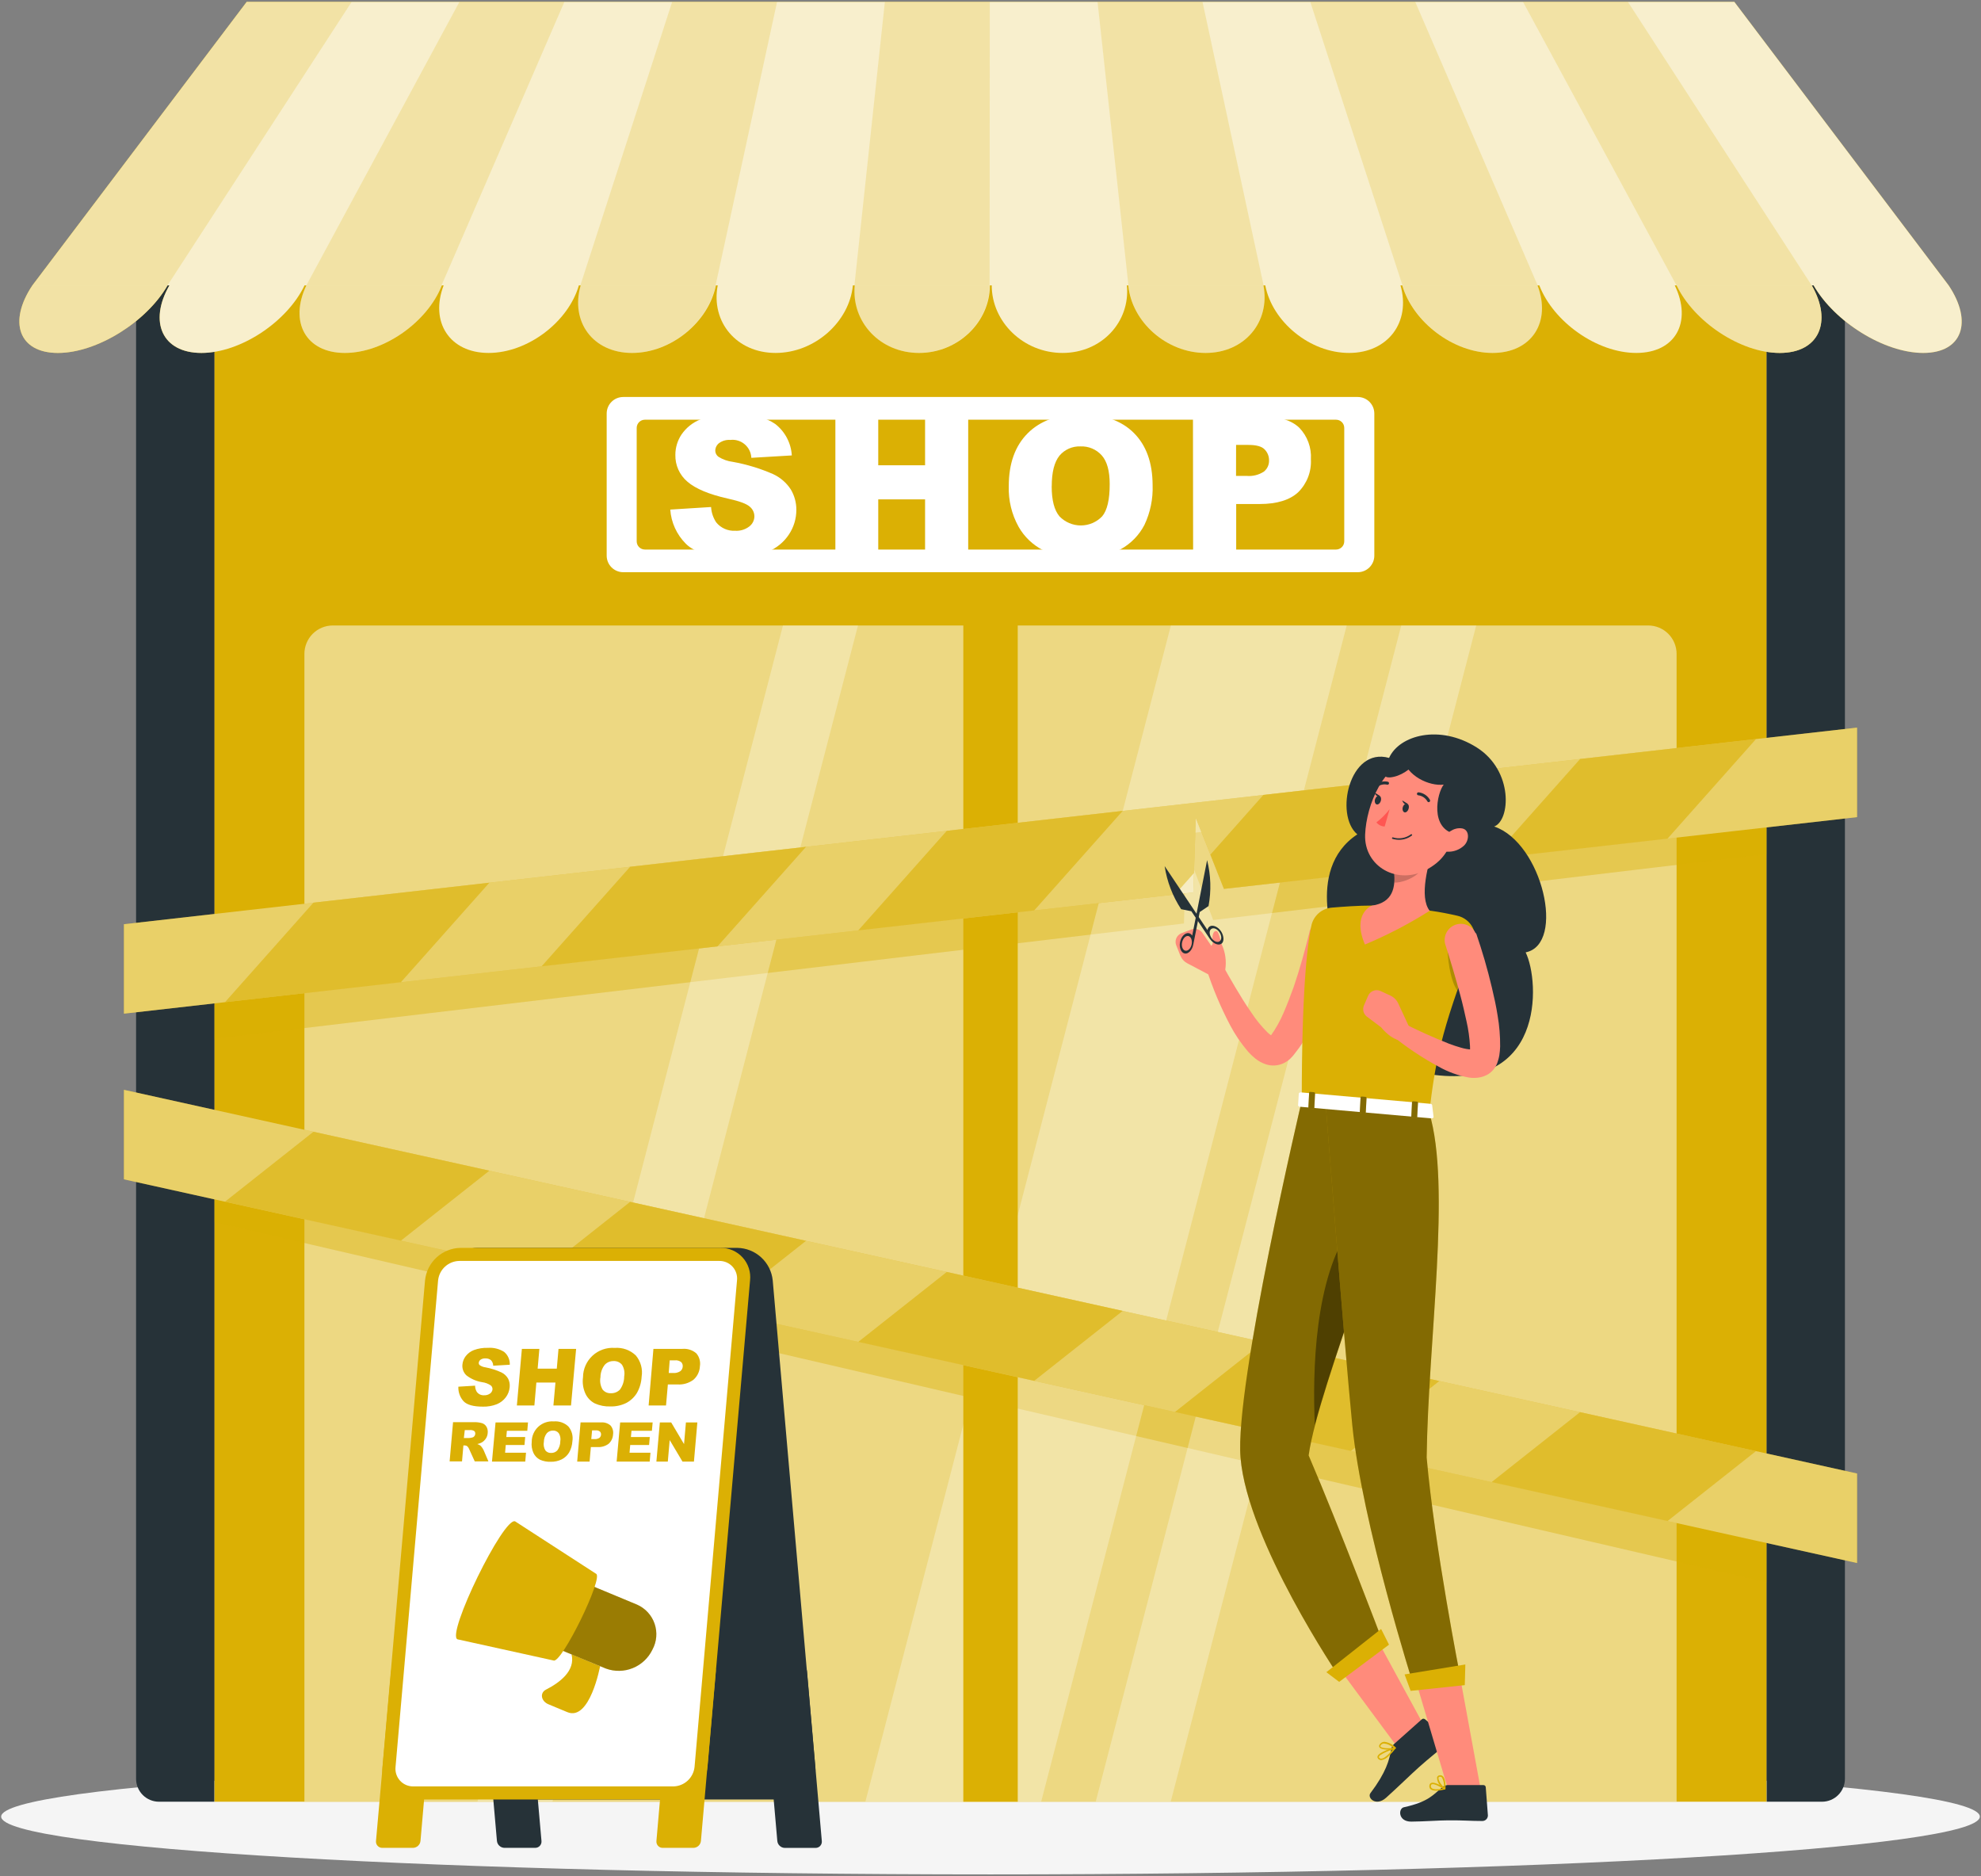 <svg width="264" height="250" fill="none" xmlns="http://www.w3.org/2000/svg"><rect width="100%" height="100%" fill="#808080" stroke="none"/><path d="M132 249.741C204.816 249.741 263.845 246.295 263.845 242.043C263.845 237.792 204.816 234.346 132 234.346C59.184 234.346 0.155 237.792 0.155 242.043C0.155 246.295 59.184 249.741 132 249.741Z" fill="#F5F5F5"/><path d="M235.435 31.814H28.565V240.058H235.435V31.814Z" fill="#DBB004"/><path d="M180.946 52.895H83.054C81.837 52.895 80.85 53.881 80.85 55.098V74.036C80.85 75.252 81.837 76.239 83.054 76.239H180.946C182.163 76.239 183.15 75.252 183.15 74.036V55.098C183.15 53.881 182.163 52.895 180.946 52.895Z" fill="white"/><path d="M178.05 55.921H85.944C85.339 55.921 84.849 56.411 84.849 57.016V72.125C84.849 72.73 85.339 73.22 85.944 73.22H178.05C178.654 73.22 179.144 72.73 179.144 72.125V57.016C179.144 56.411 178.654 55.921 178.05 55.921Z" fill="#DBB004"/><path d="M89.323 67.895L94.763 67.555C94.806 68.284 95.041 68.987 95.443 69.596C95.745 69.969 96.131 70.265 96.57 70.46C97.008 70.655 97.487 70.743 97.966 70.718C98.644 70.762 99.316 70.559 99.856 70.146C100.066 69.987 100.236 69.781 100.354 69.545C100.472 69.309 100.534 69.05 100.536 68.786C100.532 68.539 100.474 68.296 100.366 68.074C100.258 67.852 100.102 67.657 99.911 67.501C99.489 67.12 98.51 66.76 96.98 66.427C94.471 65.862 92.689 65.114 91.615 64.183C91.096 63.745 90.681 63.197 90.402 62.578C90.123 61.959 89.987 61.285 90.003 60.606C90.001 59.638 90.287 58.691 90.826 57.886C91.442 56.992 92.307 56.298 93.315 55.894C94.767 55.35 96.314 55.103 97.864 55.166C100.224 55.166 102.032 55.608 103.304 56.485C103.952 56.985 104.485 57.619 104.867 58.342C105.25 59.066 105.473 59.864 105.521 60.681L100.128 61C100.113 60.655 100.027 60.317 99.875 60.007C99.723 59.697 99.509 59.422 99.246 59.198C98.984 58.974 98.678 58.806 98.347 58.706C98.017 58.605 97.67 58.574 97.327 58.614C96.794 58.576 96.265 58.725 95.831 59.035C95.673 59.156 95.545 59.311 95.456 59.489C95.368 59.667 95.322 59.863 95.321 60.062C95.326 60.218 95.366 60.371 95.439 60.509C95.512 60.647 95.616 60.766 95.742 60.858C96.323 61.224 96.978 61.456 97.66 61.538C99.506 61.87 101.307 62.417 103.025 63.169C103.989 63.613 104.807 64.32 105.385 65.21C105.876 66.031 106.132 66.972 106.126 67.93C106.129 69.096 105.786 70.236 105.14 71.207C104.469 72.224 103.51 73.017 102.386 73.485C100.972 74.045 99.459 74.309 97.939 74.26C94.793 74.26 92.612 73.655 91.397 72.445C90.18 71.228 89.444 69.612 89.323 67.895Z" fill="white"/><path d="M111.328 55.52H117.04V61.993H123.282V55.52H129.028V74.016H123.282V66.535H117.04V74.016H111.328V55.52Z" fill="white"/><path d="M134.434 64.781C134.434 61.762 135.275 59.412 136.957 57.73C138.639 56.048 140.983 55.205 143.988 55.2C147.071 55.2 149.442 56.028 151.101 57.682C152.76 59.337 153.595 61.653 153.604 64.632C153.672 66.467 153.296 68.291 152.509 69.949C151.798 71.313 150.701 72.437 149.354 73.179C147.775 73.992 146.015 74.388 144.24 74.329C142.462 74.392 140.693 74.053 139.065 73.336C137.667 72.639 136.509 71.54 135.74 70.181C134.827 68.531 134.376 66.666 134.434 64.781ZM140.153 64.781C140.153 66.645 140.5 67.984 141.194 68.8C141.562 69.183 142.003 69.487 142.491 69.695C142.98 69.903 143.505 70.01 144.036 70.01C144.567 70.01 145.092 69.903 145.581 69.695C146.069 69.487 146.51 69.183 146.878 68.8C147.554 68.002 147.889 66.567 147.885 64.496C147.885 62.755 147.538 61.483 146.831 60.681C146.475 60.28 146.033 59.964 145.539 59.756C145.045 59.548 144.51 59.453 143.975 59.477C143.45 59.459 142.928 59.559 142.447 59.771C141.967 59.983 141.54 60.301 141.2 60.701C140.5 61.572 140.16 62.918 140.16 64.809L140.153 64.781Z" fill="white"/><path d="M158.982 55.52H168.502C170.57 55.52 172.12 56.011 173.154 56.995C173.688 57.55 174.102 58.211 174.367 58.934C174.633 59.657 174.745 60.428 174.697 61.197C174.742 62.005 174.615 62.813 174.324 63.568C174.033 64.323 173.586 65.008 173.011 65.577C171.889 66.624 170.175 67.154 167.87 67.154H164.742V74.016H159.003L158.982 55.52ZM164.722 63.407H166.122C166.939 63.485 167.757 63.281 168.441 62.83C168.659 62.653 168.834 62.429 168.952 62.174C169.07 61.919 169.128 61.641 169.121 61.361C169.127 61.088 169.079 60.817 168.978 60.564C168.878 60.31 168.728 60.08 168.536 59.885C168.156 59.477 167.428 59.28 166.354 59.28H164.728L164.722 63.407Z" fill="white"/><path opacity="0.5" d="M44.348 83.338H219.652C220.655 83.338 221.616 83.736 222.325 84.445C223.034 85.154 223.433 86.116 223.433 87.119V240.051H40.567V87.126C40.566 86.628 40.663 86.136 40.853 85.677C41.043 85.217 41.321 84.799 41.672 84.448C42.023 84.096 42.44 83.817 42.9 83.626C43.359 83.436 43.851 83.338 44.348 83.338Z" fill="white"/><path opacity="0.4" d="M242.16 101.086V113.013L218.068 115.876L195.702 118.542L177.818 120.663L161.675 122.581L159.948 118.018L158.098 113.142L157.86 120.473L157.779 123.043L155.446 123.322L137.562 125.45L115.197 128.109L97.306 130.231L74.941 132.89L57.05 135.018L34.685 137.677L21.84 139.2V127.28L45.932 124.417L68.298 121.758L86.175 119.63L101.869 117.766L108.554 116.978L126.438 114.849V114.842L148.803 112.19L166.694 110.055L189.059 107.396L206.95 105.275L229.315 102.616L242.16 101.086Z" fill="#DBB004"/><path opacity="0.4" d="M242.16 212.395L21.84 161.273V149.353L242.16 200.468V212.395Z" fill="#DBB004"/><path d="M28.558 240.058H21.187C20.377 240.058 19.601 239.736 19.028 239.163C18.456 238.591 18.134 237.814 18.134 237.004L18.134 31.814H28.558L28.558 240.058Z" fill="#263238"/><path d="M242.813 240.058H235.442L235.442 31.814H245.866L245.866 236.998C245.867 237.399 245.789 237.797 245.635 238.168C245.482 238.539 245.258 238.877 244.974 239.161C244.69 239.445 244.354 239.671 243.983 239.825C243.612 239.978 243.214 240.058 242.813 240.058Z" fill="#263238"/><path opacity="0.3" d="M179.471 83.338H156.038L115.326 240.057H138.752L179.471 83.338Z" fill="white"/><path opacity="0.3" d="M196.729 83.338H186.74L146.022 240.057H156.018L196.729 83.338Z" fill="white"/><path opacity="0.3" d="M114.34 83.338H104.344L63.626 240.057H73.622L114.34 83.338Z" fill="white"/><path d="M135.631 80.958H128.376V240.058H135.631V80.958Z" fill="#DBB004"/><path d="M259.69 38.023L231.13 0.249H32.876L4.316 38.023C1.052 42.892 2.508 47.026 7.716 47.026C12.925 47.026 19.528 42.892 22.33 38.023H22.574C19.78 42.892 21.629 47.026 26.838 47.026C32.047 47.026 38.255 42.892 40.588 38.023H40.832C38.507 42.892 40.751 47.026 45.96 47.026C51.168 47.026 56.976 42.892 58.88 38.023H59.124C57.261 42.892 59.906 47.026 65.115 47.026C70.324 47.026 75.737 42.892 77.144 38.023H77.382C75.988 42.892 79.028 47.026 84.237 47.026C89.445 47.026 94.437 42.892 95.402 38.023H95.647C94.716 42.892 98.15 47.026 103.358 47.026C108.567 47.026 113.191 42.892 113.66 38.023H113.905C113.443 42.892 117.271 47.026 122.48 47.026C127.689 47.026 131.918 42.892 131.918 38.023H132.163C132.163 42.892 136.393 47.026 141.602 47.026C146.81 47.026 150.639 42.892 150.176 38.023H150.36C150.829 42.892 155.453 47.026 160.662 47.026C165.871 47.026 169.305 42.892 168.373 38.023H168.618C169.556 42.892 174.575 47.026 179.784 47.026C184.992 47.026 188.032 42.892 186.638 38.023H186.876C188.284 42.892 193.676 47.026 198.905 47.026C204.134 47.026 206.759 42.892 204.896 38.023H205.141C207.011 42.892 212.818 47.026 218.061 47.026C223.304 47.026 225.541 42.892 223.188 38.023H223.433C225.765 42.892 231.974 47.026 237.182 47.026C242.391 47.026 244.241 42.892 241.446 38.023H241.691C244.492 42.892 251.095 47.026 256.304 47.026C261.513 47.026 262.954 42.892 259.69 38.023Z" fill="#DBB004"/><path opacity="0.8" d="M259.69 38.023L231.13 0.249H32.876L4.316 38.023C1.052 42.892 2.508 47.026 7.716 47.026C12.925 47.026 19.528 42.892 22.33 38.023H22.574C19.78 42.892 21.629 47.026 26.838 47.026C32.047 47.026 38.255 42.892 40.588 38.023H40.832C38.507 42.892 40.751 47.026 45.96 47.026C51.168 47.026 56.976 42.892 58.88 38.023H59.124C57.261 42.892 59.906 47.026 65.115 47.026C70.324 47.026 75.737 42.892 77.144 38.023H77.382C75.988 42.892 79.028 47.026 84.237 47.026C89.445 47.026 94.437 42.892 95.402 38.023H95.647C94.716 42.892 98.15 47.026 103.358 47.026C108.567 47.026 113.191 42.892 113.66 38.023H113.905C113.443 42.892 117.271 47.026 122.48 47.026C127.689 47.026 131.918 42.892 131.918 38.023H132.163C132.163 42.892 136.393 47.026 141.602 47.026C146.81 47.026 150.639 42.892 150.176 38.023H150.36C150.829 42.892 155.453 47.026 160.662 47.026C165.871 47.026 169.305 42.892 168.373 38.023H168.618C169.556 42.892 174.575 47.026 179.784 47.026C184.992 47.026 188.032 42.892 186.638 38.023H186.876C188.284 42.892 193.676 47.026 198.905 47.026C204.134 47.026 206.759 42.892 204.896 38.023H205.141C207.011 42.892 212.818 47.026 218.061 47.026C223.304 47.026 225.541 42.892 223.188 38.023H223.433C225.765 42.892 231.974 47.026 237.182 47.026C242.391 47.026 244.241 42.892 241.446 38.023H241.691C244.492 42.892 251.095 47.026 256.304 47.026C261.513 47.026 262.954 42.892 259.69 38.023Z" fill="white"/><g opacity="0.2"><path d="M32.876 0.249H46.864L22.323 38.023H4.31L32.876 0.249Z" fill="#DBB004"/><path d="M61.226 0.249H75.213L58.839 38.023H40.826L61.226 0.249Z" fill="#DBB004"/><path d="M89.575 0.249H103.556L95.362 38.023H77.342L89.575 0.249Z" fill="#DBB004"/><path d="M117.924 0.249H131.905L131.878 38.023H113.864L117.924 0.249Z" fill="#DBB004"/><path d="M146.266 0.249H160.254L168.394 38.023H150.38L146.266 0.249Z" fill="#DBB004"/><path d="M174.616 0.249H188.603L204.916 38.023H186.903L174.616 0.249Z" fill="#DBB004"/><path d="M202.965 0.249H216.946L241.432 38.023H223.419L202.965 0.249Z" fill="#DBB004"/><path d="M223.419 38.023C225.752 42.892 231.96 47.027 237.169 47.027C242.378 47.027 244.227 42.892 241.432 38.023" fill="#DBB004"/><path d="M186.896 38.023C188.304 42.892 193.696 47.027 198.926 47.027C204.155 47.027 206.78 42.892 204.916 38.023" fill="#DBB004"/><path d="M150.36 38.023C150.829 42.892 155.453 47.027 160.662 47.027C165.871 47.027 169.305 42.892 168.373 38.023" fill="#DBB004"/><path d="M113.864 38.023C113.402 42.892 117.23 47.027 122.439 47.027C127.648 47.027 131.878 42.892 131.878 38.023" fill="#DBB004"/><path d="M77.342 38.023C75.948 42.892 78.987 47.027 84.196 47.027C89.405 47.027 94.396 42.892 95.362 38.023" fill="#DBB004"/><path d="M40.825 38.023C38.5 42.892 40.744 47.027 45.953 47.027C51.161 47.027 56.969 42.892 58.873 38.023" fill="#DBB004"/><path d="M4.31 38.023C1.046 42.892 2.501 47.027 7.71 47.027C12.918 47.027 19.521 42.892 22.323 38.023" fill="#DBB004"/></g><path d="M247.484 208.255L16.516 157.132V145.205L247.484 196.327V208.255Z" fill="#DBB004"/><path opacity="0.4" d="M247.484 208.255L16.516 157.132V145.205L247.484 196.327V208.255Z" fill="white"/><g opacity="0.6"><path d="M53.433 165.298L29.986 160.11L41.771 150.794L65.217 155.982L53.433 165.298Z" fill="#DBB004"/><path d="M95.627 174.641L72.187 169.453L83.972 160.137L107.418 165.325L95.627 174.641Z" fill="#DBB004"/><path d="M137.828 183.978L114.381 178.79L126.172 169.474L149.619 174.662L137.828 183.978Z" fill="#DBB004"/><path d="M180.028 193.321L156.582 188.132L168.366 178.816L191.813 184.005L180.028 193.321Z" fill="#DBB004"/><path d="M222.229 202.658L198.783 197.469L210.567 188.153L234.014 193.342L222.229 202.658Z" fill="#DBB004"/></g><path d="M247.484 96.945V108.873L222.229 111.735L198.783 114.394L180.035 116.523L163.11 118.433L161.301 113.871L159.363 108.995L159.112 116.332L159.023 118.903L156.582 119.181L137.828 121.303L114.381 123.962L95.634 126.09L72.18 128.749L53.426 130.871L29.986 133.529L16.516 135.059V123.139L41.771 120.276L65.217 117.611L83.958 115.489L100.407 113.619L107.418 112.83L126.172 110.702L149.612 108.043L168.366 105.915L191.82 103.256L210.574 101.127L234.014 98.469L247.484 96.945Z" fill="#DBB004"/><path opacity="0.4" d="M247.484 96.945V108.873L222.229 111.735L198.783 114.394L180.035 116.523L163.11 118.433L161.301 113.871L159.363 108.995L159.112 116.332L159.023 118.903L156.582 119.181L137.828 121.303L114.381 123.962L95.634 126.09L72.18 128.749L53.426 130.871L29.986 133.529L16.516 135.059V123.139L41.771 120.276L65.217 117.611L83.958 115.489L100.407 113.619L107.418 112.83L126.172 110.702L149.612 108.043L168.366 105.915L191.82 103.256L210.574 101.127L234.014 98.469L247.484 96.945Z" fill="white"/><g opacity="0.6"><path d="M53.426 130.869L29.98 133.535L41.771 120.268L65.217 117.609L53.426 130.869Z" fill="#DBB004"/><path d="M95.627 126.089L72.18 128.748L83.972 115.488L107.418 112.829L95.627 126.089Z" fill="#DBB004"/><path d="M137.828 121.302L114.381 123.961L126.172 110.701L149.619 108.042L137.828 121.302Z" fill="#DBB004"/><path d="M156.582 119.18L159.112 116.331L159.023 118.901L156.582 119.18Z" fill="white"/><path d="M191.82 103.255L180.035 116.522L163.11 118.432L161.301 113.87L168.366 105.914L191.82 103.255Z" fill="#DBB004"/><path d="M222.229 111.735L198.783 114.393L210.574 101.127L234.02 98.468L222.229 111.735Z" fill="#DBB004"/></g><path d="M185.115 100.984C186.475 97.944 191.867 96.475 196.797 99.59C201.727 102.704 201.278 109.32 199.123 110.123C205.528 112.285 208.697 125.81 203.318 126.892C205.243 130.815 205.896 145.993 189.718 142.994C173.541 139.995 178.274 126.674 178.274 126.674C178.274 126.674 173.684 115.923 180.885 111.17C177.818 108.6 179.831 99.481 185.115 100.984Z" fill="#263238"/><path d="M190.643 231.524L186.692 233.414L178.254 222.017L183.517 218.447L190.643 231.524Z" fill="#FF8B7B"/><path d="M185.795 232.359L189.474 229.082C189.535 229.028 189.613 228.998 189.695 228.998C189.776 228.998 189.855 229.028 189.916 229.082L192.717 231.435C192.785 231.502 192.838 231.583 192.872 231.673C192.907 231.762 192.922 231.858 192.917 231.953C192.912 232.049 192.886 232.143 192.843 232.228C192.799 232.313 192.738 232.388 192.663 232.448C191.364 233.57 190.684 234.046 189.066 235.487C188.073 236.371 186.094 238.303 184.72 239.527C183.347 240.751 182.164 239.527 182.633 238.915C184.748 236.113 185.142 234.501 185.414 233.053C185.458 232.785 185.592 232.54 185.795 232.359Z" fill="#263238"/><path d="M185.04 233.998C184.784 234.27 184.448 234.453 184.081 234.522C183.993 234.525 183.905 234.505 183.827 234.465C183.748 234.424 183.681 234.364 183.632 234.291C183.6 234.246 183.579 234.194 183.572 234.139C183.565 234.085 183.571 234.029 183.592 233.978C183.816 233.413 185.666 232.876 185.876 232.822C185.896 232.815 185.917 232.815 185.936 232.821C185.956 232.827 185.973 232.839 185.985 232.856C185.997 232.873 186.003 232.893 186.003 232.914C186.003 232.934 185.997 232.954 185.985 232.971C185.701 233.341 185.385 233.685 185.04 233.998ZM183.904 233.883C183.851 233.923 183.809 233.977 183.782 234.039C183.771 234.059 183.765 234.081 183.765 234.104C183.765 234.126 183.771 234.149 183.782 234.168C183.813 234.217 183.857 234.256 183.908 234.282C183.959 234.309 184.017 234.321 184.074 234.318C184.421 234.318 184.986 233.855 185.611 233.101C185.002 233.268 184.423 233.532 183.898 233.883H183.904Z" fill="#DBB004"/><path d="M185.951 232.992C185.414 233.176 184.068 233.196 183.823 232.795C183.768 232.7 183.741 232.543 183.938 232.333C184.006 232.256 184.089 232.194 184.181 232.15C184.273 232.105 184.373 232.08 184.476 232.074C185.053 232.145 185.589 232.409 185.999 232.822C186.018 232.842 186.029 232.869 186.029 232.897C186.029 232.925 186.018 232.952 185.999 232.972L185.951 232.992ZM184.088 232.441L184.047 232.482C183.911 232.625 183.952 232.686 183.966 232.707C184.108 232.945 185.088 232.999 185.679 232.87C185.341 232.548 184.906 232.347 184.442 232.299C184.311 232.304 184.186 232.354 184.088 232.441Z" fill="#DBB004"/><path d="M178.757 125.198C178.181 127.855 177.413 130.466 176.458 133.011C175.982 134.309 175.43 135.578 174.806 136.812C174.158 138.13 173.365 139.371 172.44 140.512L172.256 140.736L171.943 141.062C171.668 141.315 171.356 141.523 171.018 141.681C170.291 142.011 169.466 142.057 168.706 141.81C168.184 141.638 167.697 141.37 167.272 141.022C166.941 140.754 166.632 140.46 166.347 140.144C165.404 139.048 164.59 137.848 163.919 136.568C162.66 134.168 161.609 131.666 160.778 129.088C160.701 128.835 160.719 128.563 160.83 128.324C160.941 128.084 161.136 127.894 161.378 127.789C161.62 127.684 161.892 127.672 162.142 127.754C162.393 127.837 162.604 128.009 162.736 128.238C163.355 129.353 163.994 130.495 164.654 131.597C165.313 132.698 165.973 133.793 166.694 134.813C167.336 135.809 168.083 136.732 168.924 137.567C169.091 137.724 169.271 137.867 169.461 137.996C169.624 138.098 169.767 138.145 169.76 138.118C169.633 138.072 169.493 138.072 169.366 138.118L169.244 138.179C169.244 138.179 169.244 138.179 169.244 138.138L169.359 137.982C170.03 137.037 170.598 136.022 171.052 134.956C171.535 133.834 171.984 132.671 172.412 131.481C173.215 129.115 173.915 126.606 174.507 124.198V124.144C174.657 123.609 175.008 123.152 175.486 122.869C175.965 122.585 176.534 122.497 177.075 122.622C177.617 122.747 178.09 123.076 178.395 123.541C178.701 124.005 178.816 124.569 178.716 125.116L178.757 125.198Z" fill="#FF8B7B"/><path d="M197.443 239.044L193.207 239.194L188.739 224.146L194.58 223.438L197.443 239.044Z" fill="#FF8B7B"/><path d="M192.921 237.84H197.681C197.761 237.836 197.84 237.864 197.899 237.918C197.959 237.971 197.996 238.046 198.001 238.126L198.286 241.873C198.288 241.97 198.271 242.067 198.235 242.157C198.2 242.248 198.147 242.331 198.079 242.401C198.011 242.471 197.931 242.527 197.841 242.566C197.752 242.605 197.656 242.626 197.559 242.627C195.906 242.627 195.111 242.525 193.023 242.539C191.738 242.539 189.854 242.695 188.08 242.709C186.305 242.723 186.325 240.968 187.08 240.798C190.439 240.064 191.031 239.078 192.207 238.133C192.407 237.96 192.658 237.857 192.921 237.84Z" fill="#263238"/><path d="M174.758 123.342C174.16 126.137 173.48 132.447 173.48 146.68L190.48 148.183C191.262 141.757 191.908 137.615 196.389 126.096C196.549 125.688 196.619 125.251 196.594 124.814C196.569 124.376 196.451 123.95 196.246 123.562C196.041 123.175 195.756 122.837 195.408 122.57C195.061 122.303 194.66 122.114 194.234 122.016C193.139 121.765 191.874 121.506 190.589 121.336C188.038 120.927 185.461 120.699 182.878 120.656C180.994 120.656 178.954 120.806 177.519 120.928C176.859 120.974 176.231 121.235 175.733 121.671C175.234 122.107 174.892 122.694 174.758 123.342Z" fill="#DBB004"/><path opacity="0.2" d="M192.901 125.471C192.826 127.511 193.254 130.618 194.186 131.931C194.485 131.081 194.805 130.183 195.158 129.211L192.901 125.471Z" fill="black"/><path d="M191.208 112.544C190.317 114.999 189.086 119.534 190.528 121.35C187.782 123.086 184.895 124.59 181.898 125.845C180.13 121.704 182.816 120.67 182.816 120.67C185.693 120.248 185.958 118.174 185.795 116.196L191.208 112.544Z" fill="#FF8B7B"/><path opacity="0.2" d="M189.664 114.407L185.815 116.189C185.856 116.655 185.856 117.124 185.815 117.59C186.618 117.664 188.698 117.052 189.487 115.76C189.708 115.346 189.771 114.865 189.664 114.407Z" fill="black"/><path d="M194.757 108.668C193.363 112.619 192.86 114.326 190.235 115.808C186.291 118.045 181.742 115.468 181.926 111.177C182.089 107.315 184.346 101.494 188.726 101.018C189.696 100.905 190.679 101.042 191.581 101.417C192.483 101.791 193.274 102.39 193.879 103.158C194.484 103.925 194.882 104.834 195.036 105.798C195.19 106.763 195.094 107.751 194.757 108.668Z" fill="#FF8B7B"/><path d="M186.958 100.984C187.434 103.371 190.473 104.785 192.398 104.54C191.493 105.669 190.494 110.463 194.023 111.136C197.892 109.43 198.273 104.955 196.138 101.97C194.002 98.985 188.148 98.876 186.958 100.984Z" fill="#263238"/><path d="M186.958 100.44C183.959 101.12 183.619 103.711 185.251 103.581C188.066 103.337 190.874 99.508 186.958 100.44Z" fill="#263238"/><path d="M173.48 146.68C173.48 146.68 164.518 184.624 165.32 194.205C166.238 205.404 178.492 223.445 178.492 223.445L184.115 218.338C184.115 218.338 178.526 203.548 174.398 193.919C175.724 184.284 187.42 157.063 187.42 147.897L173.48 146.68Z" fill="#DBB004"/><path opacity="0.4" d="M173.48 146.68C173.48 146.68 164.518 184.624 165.32 194.205C166.238 205.404 178.492 223.445 178.492 223.445L184.115 218.338C184.115 218.338 178.526 203.548 174.398 193.919C175.724 184.284 187.42 157.063 187.42 147.897L173.48 146.68Z" fill="black"/><path d="M185.108 219.133L178.464 224.091L176.758 222.799L184.054 217.039L185.108 219.133Z" fill="#DBB004"/><path opacity="0.4" d="M180.09 163.394C175.153 170.228 174.908 182.802 175.221 189.867C176.914 183.38 180.464 173.683 183.292 164.952C183.231 161.599 182.395 160.192 180.09 163.394Z" fill="black"/><path d="M176.642 146.734C176.642 146.734 179.11 178.81 180.212 189.867C181.511 202.998 188.372 224.547 188.372 224.547L194.608 223.445C194.608 223.445 191.16 205.942 190.126 194.205C190.317 178.565 193.431 158.056 190.466 148.23L176.642 146.734Z" fill="#DBB004"/><path opacity="0.4" d="M176.642 146.734C176.642 146.734 179.11 178.81 180.212 189.867C181.511 202.998 188.372 224.547 188.372 224.547L194.608 223.445C194.608 223.445 191.16 205.942 190.126 194.205C190.317 178.565 193.431 158.056 190.466 148.23L176.642 146.734Z" fill="black"/><path d="M195.206 224.526L187.991 225.288L187.182 223.098L195.281 221.772L195.206 224.526Z" fill="#DBB004"/><path d="M187.719 107.749C187.631 108.076 187.379 108.293 187.168 108.232C186.958 108.171 186.856 107.858 186.944 107.552C187.032 107.246 187.291 107.008 187.502 107.069C187.712 107.13 187.814 107.423 187.719 107.749Z" fill="#263238"/><path d="M184.02 106.695C183.925 107.022 183.673 107.239 183.462 107.178C183.252 107.117 183.15 106.797 183.245 106.498C183.34 106.199 183.585 105.954 183.796 106.015C184.006 106.077 184.108 106.362 184.02 106.695Z" fill="#263238"/><path d="M183.891 106.036L183.163 105.58C183.163 105.58 183.394 106.314 183.891 106.036Z" fill="#263238"/><path d="M185.19 107.811C184.684 108.474 184.092 109.067 183.428 109.572C183.561 109.738 183.728 109.874 183.918 109.969C184.109 110.064 184.317 110.116 184.53 110.123L185.19 107.811Z" fill="#FF5652"/><path d="M186.135 111.878C185.944 111.856 185.755 111.819 185.57 111.769C185.546 111.76 185.527 111.742 185.514 111.72C185.502 111.698 185.497 111.672 185.502 111.646C185.51 111.62 185.528 111.597 185.552 111.583C185.576 111.569 185.605 111.565 185.632 111.572C186.035 111.699 186.464 111.728 186.881 111.657C187.298 111.586 187.693 111.417 188.032 111.164C188.052 111.15 188.077 111.143 188.102 111.146C188.126 111.149 188.149 111.161 188.165 111.179C188.182 111.197 188.191 111.221 188.192 111.246C188.192 111.27 188.184 111.294 188.168 111.313C187.589 111.758 186.86 111.961 186.135 111.878Z" fill="#263238"/><path d="M195.09 112.679C194.493 113.226 193.703 113.514 192.894 113.482C191.82 113.434 191.575 112.707 192.153 111.87C192.731 111.034 193.724 110.177 194.873 110.381C195.872 110.585 195.818 111.999 195.09 112.679Z" fill="#FF8B7B"/><path d="M190.344 106.872C190.318 106.866 190.294 106.854 190.273 106.837C190.252 106.821 190.234 106.8 190.222 106.777C190.1 106.557 189.928 106.369 189.72 106.229C189.512 106.088 189.274 105.999 189.025 105.968C188.998 105.967 188.972 105.961 188.947 105.95C188.923 105.938 188.901 105.923 188.882 105.903C188.864 105.884 188.85 105.861 188.84 105.835C188.831 105.81 188.827 105.784 188.828 105.757C188.833 105.705 188.857 105.656 188.896 105.621C188.935 105.586 188.986 105.566 189.038 105.566C189.354 105.601 189.657 105.71 189.922 105.885C190.187 106.06 190.406 106.296 190.562 106.573C190.588 106.619 190.595 106.674 190.582 106.726C190.57 106.777 190.538 106.822 190.494 106.852C190.471 106.865 190.446 106.873 190.421 106.877C190.395 106.88 190.369 106.879 190.344 106.872Z" fill="#263238"/><path d="M183.306 104.968C183.268 104.963 183.231 104.947 183.202 104.922C183.172 104.896 183.15 104.863 183.139 104.826C183.127 104.789 183.127 104.749 183.137 104.712C183.148 104.674 183.168 104.641 183.197 104.615C183.437 104.406 183.722 104.255 184.031 104.176C184.339 104.097 184.661 104.091 184.972 104.159C185.022 104.176 185.063 104.212 185.087 104.259C185.111 104.306 185.116 104.36 185.101 104.411C185.094 104.436 185.082 104.459 185.066 104.48C185.05 104.5 185.03 104.517 185.007 104.53C184.984 104.542 184.959 104.55 184.933 104.553C184.908 104.556 184.881 104.554 184.856 104.547C184.611 104.492 184.356 104.498 184.114 104.563C183.871 104.628 183.648 104.751 183.462 104.921C183.441 104.939 183.416 104.953 183.389 104.961C183.362 104.97 183.334 104.972 183.306 104.968Z" fill="#263238"/><path d="M196.716 124.335C197.538 126.742 198.232 129.095 198.817 131.583C199.109 132.814 199.388 134.059 199.585 135.337C199.817 136.684 199.928 138.05 199.918 139.417C199.907 139.816 199.87 140.213 199.81 140.607C199.77 140.837 199.716 141.064 199.646 141.287C199.606 141.423 199.572 141.532 199.517 141.675C199.283 142.276 198.861 142.787 198.314 143.13C197.997 143.317 197.653 143.452 197.294 143.531C196.788 143.635 196.267 143.648 195.757 143.572C194.348 143.32 192.992 142.832 191.745 142.13C189.505 140.922 187.385 139.504 185.414 137.894C185.201 137.73 185.057 137.492 185.011 137.227C184.965 136.961 185.02 136.689 185.165 136.462C185.31 136.236 185.535 136.072 185.795 136.004C186.055 135.935 186.332 135.966 186.57 136.092C188.692 137.19 190.868 138.18 193.091 139.057C193.635 139.261 194.172 139.444 194.689 139.587C195.145 139.724 195.615 139.808 196.09 139.839C196.189 139.852 196.289 139.841 196.382 139.805C196.382 139.805 196.314 139.805 196.219 139.866C196.108 139.929 196.012 140.018 195.94 140.124C195.909 140.166 195.884 140.212 195.866 140.26C195.866 140.26 195.866 140.219 195.866 140.199C195.884 140.132 195.896 140.064 195.9 139.995C195.911 139.78 195.911 139.564 195.9 139.349C195.836 138.248 195.681 137.154 195.437 136.078C195.186 134.936 194.927 133.78 194.614 132.624C193.996 130.325 193.295 127.979 192.574 125.715C192.46 125.193 192.542 124.648 192.806 124.183C193.07 123.719 193.496 123.369 194.003 123.2C194.509 123.031 195.06 123.056 195.55 123.269C196.04 123.482 196.433 123.869 196.654 124.355L196.716 124.335Z" fill="#FF8B7B"/><path d="M190.589 238.33C190.538 238.262 190.503 238.183 190.488 238.099C190.472 238.016 190.477 237.93 190.5 237.848C190.51 237.786 190.535 237.727 190.573 237.678C190.611 237.628 190.661 237.588 190.718 237.562C191.228 237.338 192.452 238.16 192.595 238.242C192.61 238.254 192.621 238.27 192.628 238.288C192.634 238.306 192.634 238.326 192.629 238.344C192.625 238.364 192.615 238.383 192.601 238.398C192.586 238.412 192.567 238.422 192.547 238.426C191.99 238.562 191.004 238.732 190.63 238.371L190.589 238.33ZM192.275 238.29C191.772 237.977 191.058 237.61 190.793 237.746C190.767 237.757 190.744 237.774 190.727 237.797C190.711 237.82 190.7 237.847 190.698 237.875C190.677 237.936 190.674 238.001 190.688 238.063C190.703 238.126 190.734 238.183 190.779 238.228C190.976 238.426 191.527 238.48 192.275 238.29Z" fill="#DBB004"/><path d="M191.976 237.956C191.677 237.65 191.509 237.24 191.507 236.813C191.531 236.735 191.578 236.666 191.643 236.616C191.707 236.567 191.786 236.538 191.867 236.534C191.942 236.523 192.018 236.528 192.09 236.55C192.162 236.573 192.227 236.612 192.282 236.664C192.71 237.065 192.636 238.282 192.629 238.336C192.629 238.354 192.624 238.371 192.614 238.385C192.604 238.4 192.59 238.411 192.574 238.418C192.56 238.426 192.543 238.431 192.527 238.431C192.51 238.431 192.494 238.426 192.479 238.418C192.29 238.289 192.12 238.133 191.976 237.956ZM192.18 236.861L192.139 236.813C192.104 236.78 192.062 236.756 192.016 236.741C191.97 236.727 191.921 236.724 191.874 236.732C191.745 236.732 191.718 236.806 191.704 236.854C191.629 237.14 192.058 237.826 192.438 238.139C192.472 237.697 192.383 237.255 192.18 236.861Z" fill="#DBB004"/><path d="M190.854 147.224L191.044 148.788C191.078 148.917 190.922 149.026 190.725 149.005L173.249 147.462C173.099 147.462 172.984 147.36 172.99 147.265L173.086 145.721C173.086 145.612 173.235 145.531 173.405 145.551L190.602 147.067C190.725 147.081 190.834 147.142 190.854 147.224Z" fill="white"/><path d="M188.229 148.951L188.692 148.992C188.787 148.992 188.862 148.992 188.862 148.904L188.97 146.898C188.97 146.836 188.902 146.782 188.814 146.775L188.352 146.734C188.256 146.734 188.182 146.768 188.175 146.823L188.073 148.863C188.066 148.89 188.141 148.944 188.229 148.951Z" fill="#DBB004"/><path opacity="0.4" d="M188.229 148.951L188.692 148.992C188.787 148.992 188.862 148.992 188.862 148.904L188.97 146.898C188.97 146.836 188.902 146.782 188.814 146.775L188.352 146.734C188.256 146.734 188.182 146.768 188.175 146.823L188.073 148.863C188.066 148.89 188.141 148.944 188.229 148.951Z" fill="black"/><path d="M174.514 147.74L174.976 147.781C175.071 147.781 175.146 147.747 175.153 147.686L175.255 145.646C175.255 145.591 175.187 145.537 175.098 145.523L174.636 145.482C174.541 145.482 174.466 145.482 174.466 145.578L174.357 147.584C174.35 147.679 174.425 147.733 174.514 147.74Z" fill="#DBB004"/><path opacity="0.4" d="M174.514 147.74L174.976 147.781C175.071 147.781 175.146 147.747 175.153 147.686L175.255 145.646C175.255 145.591 175.187 145.537 175.098 145.523L174.636 145.482C174.541 145.482 174.466 145.482 174.466 145.578L174.357 147.584C174.35 147.679 174.425 147.733 174.514 147.74Z" fill="black"/><path d="M181.375 148.346L181.837 148.386C181.926 148.386 182.007 148.352 182.007 148.298L182.116 146.258C182.116 146.204 182.048 146.149 181.953 146.142L181.49 146.102C181.402 146.102 181.32 146.102 181.32 146.19L181.212 148.196C181.212 148.284 181.28 148.339 181.375 148.346Z" fill="#DBB004"/><path opacity="0.4" d="M181.375 148.346L181.837 148.386C181.926 148.386 182.007 148.352 182.007 148.298L182.116 146.258C182.116 146.204 182.048 146.149 181.953 146.142L181.49 146.102C181.402 146.102 181.32 146.102 181.32 146.19L181.212 148.196C181.212 148.284 181.28 148.339 181.375 148.346Z" fill="black"/><path d="M161.607 126.279L160.247 124.307C160.091 124.075 159.861 123.903 159.594 123.818C159.328 123.733 159.04 123.74 158.778 123.838L157.473 124.328C157.318 124.386 157.176 124.474 157.055 124.588C156.935 124.701 156.838 124.837 156.771 124.989C156.704 125.14 156.667 125.303 156.664 125.469C156.661 125.635 156.691 125.799 156.752 125.953L157.296 127.313C157.476 127.76 157.809 128.128 158.234 128.353L161.464 130.053L163.178 129.7C163.613 127.939 161.607 126.279 161.607 126.279Z" fill="#FF8B7B"/><path d="M163.28 129.238C163.467 128.084 163.306 126.9 162.818 125.838C162.695 125.457 162.403 124.151 162.178 124.077C161.648 123.893 161.498 124.811 161.621 125.369C161.653 125.532 161.628 125.702 161.548 125.848C161.469 125.995 161.34 126.109 161.186 126.171C161.186 126.171 162.396 129.136 163.28 129.238Z" fill="#FF8B7B"/><path d="M158.438 124.335C158.531 124.356 158.618 124.396 158.694 124.452C158.77 124.508 158.833 124.58 158.88 124.662L160.866 114.604C161.368 116.607 161.433 118.694 161.056 120.724L159.88 121.52L159.023 125.865C158.874 126.613 158.343 127.144 157.874 127.042C157.405 126.94 157.112 126.266 157.262 125.518C157.412 124.77 157.949 124.24 158.438 124.335ZM157.976 126.668C158.323 126.736 158.697 126.355 158.806 125.818C158.914 125.28 158.71 124.784 158.364 124.716C158.017 124.648 157.643 125.022 157.534 125.566C157.425 126.11 157.622 126.6 157.976 126.668Z" fill="#263238"/><path d="M161.199 123.444C161.045 123.559 160.942 123.73 160.914 123.92L155.208 115.399C155.518 117.448 156.267 119.406 157.405 121.139L158.765 121.411L161.226 125.083C161.655 125.715 162.328 126.007 162.743 125.763C163.158 125.518 163.137 124.749 162.743 124.117C162.348 123.485 161.614 123.165 161.199 123.444ZM162.525 125.423C162.233 125.62 161.736 125.423 161.437 124.953C161.138 124.484 161.124 123.967 161.437 123.763C161.75 123.559 162.219 123.763 162.525 124.233C162.831 124.702 162.824 125.219 162.525 125.423Z" fill="#263238"/><path d="M187.59 107.09L186.869 106.642C186.869 106.642 187.08 107.369 187.59 107.09Z" fill="#263238"/><path d="M187.855 136.969L186.339 133.698C186.124 133.23 185.747 132.856 185.278 132.644L183.986 132.046C183.835 131.976 183.672 131.937 183.505 131.931C183.339 131.926 183.173 131.954 183.018 132.013C182.863 132.073 182.721 132.163 182.601 132.278C182.481 132.394 182.386 132.532 182.32 132.685L181.769 133.963C181.657 134.219 181.635 134.505 181.705 134.775C181.776 135.045 181.935 135.284 182.157 135.452L184.061 136.88C184.061 136.88 185.632 138.968 187.406 138.655L187.855 136.969Z" fill="#FF8B7B"/><path d="M63.619 166.264H98.265C99.446 166.285 100.577 166.738 101.446 167.537C102.315 168.337 102.86 169.428 102.978 170.602L108.649 235.42C108.71 235.972 108.652 236.531 108.48 237.06C108.308 237.588 108.026 238.074 107.651 238.484C107.277 238.895 106.819 239.221 106.309 239.44C105.798 239.66 105.247 239.768 104.691 239.758H70.052C68.876 239.73 67.751 239.273 66.887 238.475C66.023 237.676 65.481 236.59 65.36 235.42L59.689 170.602C59.628 170.052 59.685 169.496 59.855 168.969C60.026 168.443 60.306 167.959 60.678 167.549C61.049 167.138 61.503 166.812 62.011 166.59C62.518 166.369 63.066 166.258 63.619 166.264Z" fill="#263238"/><path d="M102.454 221.759H106.534C106.787 221.763 107.029 221.859 107.216 222.029C107.403 222.2 107.521 222.432 107.547 222.684L109.519 245.287C109.533 245.405 109.521 245.524 109.485 245.637C109.448 245.75 109.388 245.854 109.308 245.941C109.228 246.029 109.13 246.099 109.021 246.145C108.912 246.192 108.795 246.215 108.676 246.212H104.596C104.344 246.21 104.101 246.114 103.915 245.943C103.729 245.772 103.613 245.538 103.59 245.287L101.611 222.684C101.597 222.566 101.609 222.447 101.645 222.334C101.682 222.221 101.742 222.117 101.822 222.029C101.902 221.942 102 221.872 102.109 221.826C102.218 221.779 102.335 221.756 102.454 221.759Z" fill="#263238"/><path d="M65.088 221.759H69.168C69.42 221.764 69.661 221.861 69.846 222.031C70.031 222.201 70.148 222.433 70.174 222.684L72.16 245.28C72.173 245.398 72.16 245.518 72.123 245.631C72.085 245.743 72.025 245.847 71.944 245.935C71.864 246.022 71.766 246.092 71.656 246.138C71.547 246.185 71.429 246.207 71.31 246.205H67.23C66.978 246.201 66.736 246.105 66.551 245.934C66.365 245.764 66.249 245.531 66.224 245.28L64.245 222.677C64.233 222.56 64.247 222.442 64.284 222.33C64.321 222.218 64.382 222.116 64.461 222.029C64.541 221.943 64.638 221.874 64.746 221.827C64.854 221.781 64.97 221.757 65.088 221.759Z" fill="#263238"/><path d="M96.001 166.264H61.362C60.18 166.285 59.048 166.738 58.178 167.537C57.308 168.337 56.762 169.427 56.642 170.603L50.971 235.42C50.91 235.973 50.968 236.532 51.14 237.06C51.312 237.588 51.594 238.074 51.969 238.484C52.343 238.895 52.801 239.221 53.312 239.441C53.822 239.66 54.373 239.769 54.929 239.759H89.568C90.749 239.738 91.882 239.285 92.751 238.486C93.621 237.686 94.168 236.596 94.287 235.42L99.958 170.603C100.019 170.05 99.962 169.491 99.79 168.963C99.618 168.435 99.335 167.949 98.961 167.539C98.586 167.128 98.129 166.802 97.618 166.582C97.108 166.363 96.556 166.254 96.001 166.264Z" fill="#DBB004"/><path d="M57.2 221.759H53.12C52.868 221.763 52.626 221.859 52.441 222.029C52.255 222.2 52.139 222.433 52.114 222.684L50.108 245.28C50.094 245.398 50.106 245.517 50.142 245.63C50.179 245.743 50.239 245.847 50.319 245.934C50.399 246.022 50.496 246.091 50.605 246.138C50.715 246.185 50.832 246.208 50.951 246.205H55.031C55.283 246.201 55.525 246.105 55.71 245.934C55.896 245.764 56.012 245.531 56.037 245.28L58.009 222.677C58.022 222.562 58.01 222.447 57.975 222.337C57.94 222.227 57.883 222.126 57.807 222.04C57.731 221.953 57.637 221.884 57.533 221.835C57.428 221.787 57.315 221.761 57.2 221.759Z" fill="#DBB004"/><path d="M94.539 221.759H90.459C90.206 221.763 89.963 221.859 89.777 222.029C89.59 222.2 89.472 222.433 89.446 222.684L87.48 245.28C87.467 245.398 87.479 245.518 87.515 245.63C87.551 245.743 87.612 245.847 87.692 245.935C87.771 246.022 87.869 246.092 87.978 246.139C88.087 246.185 88.205 246.208 88.324 246.205H92.404C92.656 246.203 92.899 246.107 93.085 245.936C93.27 245.765 93.386 245.532 93.41 245.28L95.389 222.677C95.401 222.559 95.389 222.44 95.352 222.328C95.314 222.215 95.253 222.112 95.173 222.025C95.092 221.938 94.994 221.869 94.885 221.823C94.775 221.777 94.657 221.756 94.539 221.759Z" fill="#DBB004"/><path d="M55.085 238.018C54.752 238.024 54.422 237.959 54.117 237.827C53.811 237.696 53.537 237.501 53.312 237.255C53.088 237.009 52.918 236.719 52.815 236.402C52.711 236.086 52.676 235.751 52.712 235.421L58.383 170.603C58.455 169.9 58.781 169.247 59.301 168.769C59.821 168.29 60.499 168.018 61.205 168.005H95.844C96.177 167.998 96.508 168.063 96.814 168.194C97.12 168.325 97.395 168.52 97.62 168.766C97.844 169.012 98.014 169.303 98.117 169.62C98.22 169.937 98.254 170.272 98.218 170.603L92.56 235.421C92.487 236.123 92.16 236.775 91.641 237.253C91.121 237.732 90.444 238.004 89.738 238.018H55.085Z" fill="white"/><path d="M61.083 184.76L63.313 184.624C63.313 184.913 63.391 185.197 63.538 185.447C63.65 185.6 63.799 185.723 63.971 185.803C64.144 185.882 64.334 185.917 64.524 185.902C64.805 185.916 65.083 185.835 65.312 185.671C65.4 185.608 65.475 185.526 65.529 185.433C65.585 185.339 65.619 185.235 65.632 185.127C65.639 185.029 65.624 184.932 65.588 184.841C65.551 184.75 65.494 184.669 65.421 184.603C65.076 184.367 64.68 184.216 64.265 184.161C63.496 184.042 62.771 183.728 62.157 183.25C61.961 183.066 61.811 182.838 61.719 182.586C61.627 182.333 61.595 182.062 61.627 181.795C61.665 181.394 61.816 181.012 62.062 180.693C62.342 180.33 62.716 180.05 63.143 179.884C63.746 179.663 64.385 179.561 65.027 179.585C65.784 179.528 66.54 179.717 67.182 180.122C67.432 180.33 67.63 180.593 67.76 180.891C67.891 181.188 67.952 181.511 67.937 181.836L65.727 181.965C65.727 181.689 65.62 181.423 65.428 181.224C65.214 181.056 64.945 180.974 64.673 180.993C64.449 180.978 64.227 181.038 64.041 181.163C63.973 181.212 63.917 181.275 63.876 181.348C63.835 181.42 63.81 181.501 63.803 181.584C63.797 181.645 63.808 181.707 63.833 181.763C63.858 181.818 63.897 181.867 63.946 181.904C64.172 182.054 64.431 182.149 64.7 182.183C65.435 182.32 66.15 182.548 66.829 182.863C67.204 183.044 67.515 183.336 67.72 183.699C67.892 184.044 67.962 184.431 67.924 184.814C67.884 185.307 67.704 185.779 67.407 186.174C67.096 186.585 66.68 186.904 66.203 187.099C65.616 187.326 64.99 187.435 64.36 187.419C63.075 187.419 62.212 187.174 61.756 186.677C61.292 186.149 61.051 185.462 61.083 184.76Z" fill="#DBB004"/><path d="M69.549 179.722H71.881L71.65 182.36H74.2L74.431 179.722H76.777L76.097 187.263H73.751L74.023 184.21H71.48L71.215 187.263H68.882L69.549 179.722Z" fill="#DBB004"/><path d="M77.695 183.495C77.699 182.956 77.814 182.423 78.032 181.93C78.251 181.436 78.568 180.993 78.964 180.627C79.361 180.261 79.828 179.981 80.337 179.803C80.847 179.625 81.387 179.553 81.925 179.592C82.439 179.552 82.956 179.622 83.441 179.796C83.927 179.971 84.369 180.247 84.74 180.605C85.063 180.994 85.299 181.448 85.431 181.936C85.564 182.424 85.59 182.935 85.508 183.434C85.47 184.197 85.253 184.939 84.876 185.603C84.534 186.159 84.051 186.615 83.475 186.922C82.813 187.252 82.079 187.413 81.34 187.392C80.624 187.419 79.912 187.28 79.259 186.984C78.718 186.702 78.283 186.25 78.022 185.698C77.706 185.01 77.592 184.246 77.695 183.495ZM80.021 183.495C79.915 184.057 80.014 184.639 80.3 185.134C80.432 185.3 80.602 185.433 80.796 185.519C80.99 185.605 81.203 185.644 81.415 185.63C81.638 185.639 81.861 185.6 82.068 185.517C82.275 185.434 82.463 185.308 82.618 185.148C82.987 184.637 83.185 184.023 83.183 183.393C83.282 182.856 83.178 182.301 82.89 181.836C82.755 181.672 82.582 181.543 82.388 181.458C82.193 181.373 81.981 181.335 81.768 181.346C81.548 181.34 81.329 181.382 81.126 181.467C80.924 181.553 80.741 181.681 80.592 181.843C80.222 182.319 80.021 182.905 80.021 183.509V183.495Z" fill="#DBB004"/><path d="M87.079 179.721H90.955C91.287 179.693 91.621 179.731 91.937 179.834C92.254 179.936 92.546 180.102 92.798 180.319C92.998 180.553 93.144 180.827 93.226 181.123C93.308 181.42 93.325 181.73 93.274 182.033C93.261 182.373 93.179 182.706 93.034 183.013C92.889 183.32 92.684 183.595 92.431 183.821C91.816 184.288 91.052 184.515 90.282 184.461H89.004L88.759 187.262H86.44L87.079 179.721ZM89.119 182.937H89.69C90.03 182.966 90.369 182.882 90.656 182.699C90.75 182.629 90.828 182.539 90.884 182.436C90.94 182.332 90.974 182.218 90.982 182.101C90.996 181.994 90.986 181.885 90.954 181.782C90.923 181.679 90.87 181.584 90.799 181.503C90.678 181.404 90.539 181.331 90.389 181.288C90.24 181.245 90.083 181.232 89.928 181.251H89.248L89.119 182.937Z" fill="#DBB004"/><path d="M59.92 194.709L60.376 189.487H63.096C63.479 189.471 63.862 189.514 64.231 189.616C64.483 189.695 64.696 189.865 64.83 190.092C64.974 190.348 65.031 190.644 64.993 190.935C64.979 191.203 64.892 191.461 64.741 191.683C64.599 191.895 64.411 192.072 64.19 192.2C64.006 192.295 63.809 192.363 63.606 192.404C63.747 192.45 63.882 192.514 64.007 192.594C64.096 192.678 64.176 192.772 64.245 192.873C64.32 192.976 64.385 193.085 64.442 193.199L65.088 194.709H63.266L62.538 193.111C62.483 192.961 62.398 192.824 62.286 192.71C62.175 192.627 62.038 192.584 61.899 192.587H61.756L61.572 194.709H59.92ZM61.817 191.601H62.497C62.644 191.592 62.79 191.569 62.932 191.533C63.04 191.513 63.136 191.455 63.204 191.37C63.28 191.285 63.325 191.178 63.334 191.064C63.345 190.994 63.34 190.923 63.319 190.856C63.298 190.788 63.261 190.727 63.211 190.677C63.035 190.567 62.827 190.519 62.62 190.541H61.94L61.817 191.601Z" fill="#DBB004"/><path d="M66.04 189.521H70.365L70.27 190.636H67.55L67.475 191.465H69.991L69.896 192.533H67.4L67.312 193.56H70.1L69.998 194.743H65.564L66.04 189.521Z" fill="#DBB004"/><path d="M70.861 192.105C70.86 191.728 70.937 191.356 71.087 191.011C71.237 190.666 71.457 190.356 71.733 190.1C72.009 189.845 72.335 189.649 72.691 189.526C73.046 189.403 73.424 189.355 73.799 189.385C74.154 189.353 74.511 189.398 74.848 189.515C75.184 189.632 75.492 189.82 75.75 190.065C75.974 190.334 76.137 190.649 76.228 190.986C76.32 191.324 76.338 191.678 76.281 192.023C76.253 192.551 76.104 193.065 75.846 193.526C75.612 193.914 75.275 194.229 74.873 194.437C74.413 194.666 73.904 194.778 73.391 194.764C72.895 194.785 72.401 194.689 71.949 194.485C71.574 194.289 71.273 193.976 71.092 193.594C70.881 193.128 70.802 192.613 70.861 192.105ZM72.48 192.105C72.404 192.494 72.472 192.897 72.67 193.24C72.762 193.356 72.88 193.448 73.015 193.509C73.15 193.569 73.298 193.596 73.445 193.587C73.6 193.594 73.754 193.566 73.897 193.508C74.04 193.449 74.169 193.36 74.275 193.247C74.533 192.894 74.672 192.467 74.669 192.03C74.736 191.659 74.663 191.276 74.465 190.956C74.374 190.84 74.255 190.747 74.12 190.687C73.985 190.627 73.838 190.6 73.69 190.609C73.537 190.605 73.385 190.634 73.245 190.694C73.104 190.754 72.978 190.843 72.874 190.956C72.619 191.287 72.481 191.693 72.48 192.112V192.105Z" fill="#DBB004"/><path d="M77.369 189.52H80.089C80.319 189.499 80.551 189.524 80.771 189.596C80.991 189.667 81.194 189.782 81.367 189.935C81.505 190.097 81.607 190.288 81.664 190.493C81.722 190.699 81.734 190.914 81.7 191.125C81.677 191.598 81.466 192.043 81.116 192.362C80.687 192.682 80.16 192.838 79.626 192.804H78.742L78.572 194.742H76.92L77.369 189.52ZM78.797 191.744H79.191C79.429 191.764 79.666 191.709 79.871 191.587C79.936 191.537 79.99 191.473 80.028 191.4C80.067 191.328 80.09 191.248 80.096 191.166C80.105 191.091 80.098 191.016 80.076 190.944C80.053 190.873 80.016 190.807 79.966 190.751C79.884 190.683 79.788 190.632 79.685 190.603C79.582 190.574 79.474 190.566 79.368 190.581H78.906L78.797 191.744Z" fill="#DBB004"/><path d="M82.646 189.521H86.977L86.875 190.636H84.155L84.08 191.465H86.596L86.501 192.533H83.985L83.897 193.56H86.685L86.583 194.743H82.176L82.646 189.521Z" fill="#DBB004"/><path d="M87.936 189.521H89.446L91.159 192.411L91.411 189.521H92.934L92.478 194.743H90.955L89.248 191.873L88.997 194.743H87.474L87.936 189.521Z" fill="#DBB004"/><path d="M79.973 221.997L76.165 220.413C76.716 222.616 74.56 224.207 72.765 225.119C71.908 225.554 72.085 226.676 73.126 227.091L75.608 228.124C78.613 229.375 79.973 221.997 79.973 221.997Z" fill="#DBB004"/><path d="M80.748 222.317L73.765 219.441C73.222 219.201 72.735 218.851 72.335 218.413C71.934 217.976 71.628 217.46 71.436 216.899C71.245 216.337 71.171 215.742 71.221 215.151C71.271 214.56 71.442 213.985 71.725 213.463C72.254 212.339 73.184 211.453 74.332 210.979C75.481 210.505 76.765 210.476 77.933 210.9L84.91 213.803C85.453 214.044 85.94 214.395 86.341 214.833C86.742 215.271 87.047 215.787 87.239 216.349C87.43 216.911 87.504 217.507 87.454 218.099C87.404 218.69 87.233 219.265 86.95 219.787C86.416 220.905 85.485 221.784 84.338 222.251C83.192 222.719 81.912 222.743 80.748 222.317Z" fill="#DBB004"/><path opacity="0.3" d="M80.748 222.317L73.765 219.441C73.222 219.201 72.735 218.851 72.335 218.413C71.934 217.976 71.628 217.46 71.436 216.899C71.245 216.337 71.171 215.742 71.221 215.151C71.271 214.56 71.442 213.985 71.725 213.463C72.254 212.339 73.184 211.453 74.332 210.979C75.481 210.505 76.765 210.476 77.933 210.9L84.91 213.803C85.453 214.044 85.94 214.395 86.341 214.833C86.742 215.271 87.047 215.787 87.239 216.349C87.43 216.911 87.504 217.507 87.454 218.099C87.404 218.69 87.233 219.265 86.95 219.787C86.416 220.905 85.485 221.784 84.338 222.251C83.192 222.719 81.912 222.743 80.748 222.317Z" fill="black"/><path d="M60.967 218.42L73.772 221.242C74.839 221.684 80.497 210.11 79.429 209.682L68.651 202.705C67.121 202.053 59.437 217.788 60.967 218.42Z" fill="#DBB004"/></svg>